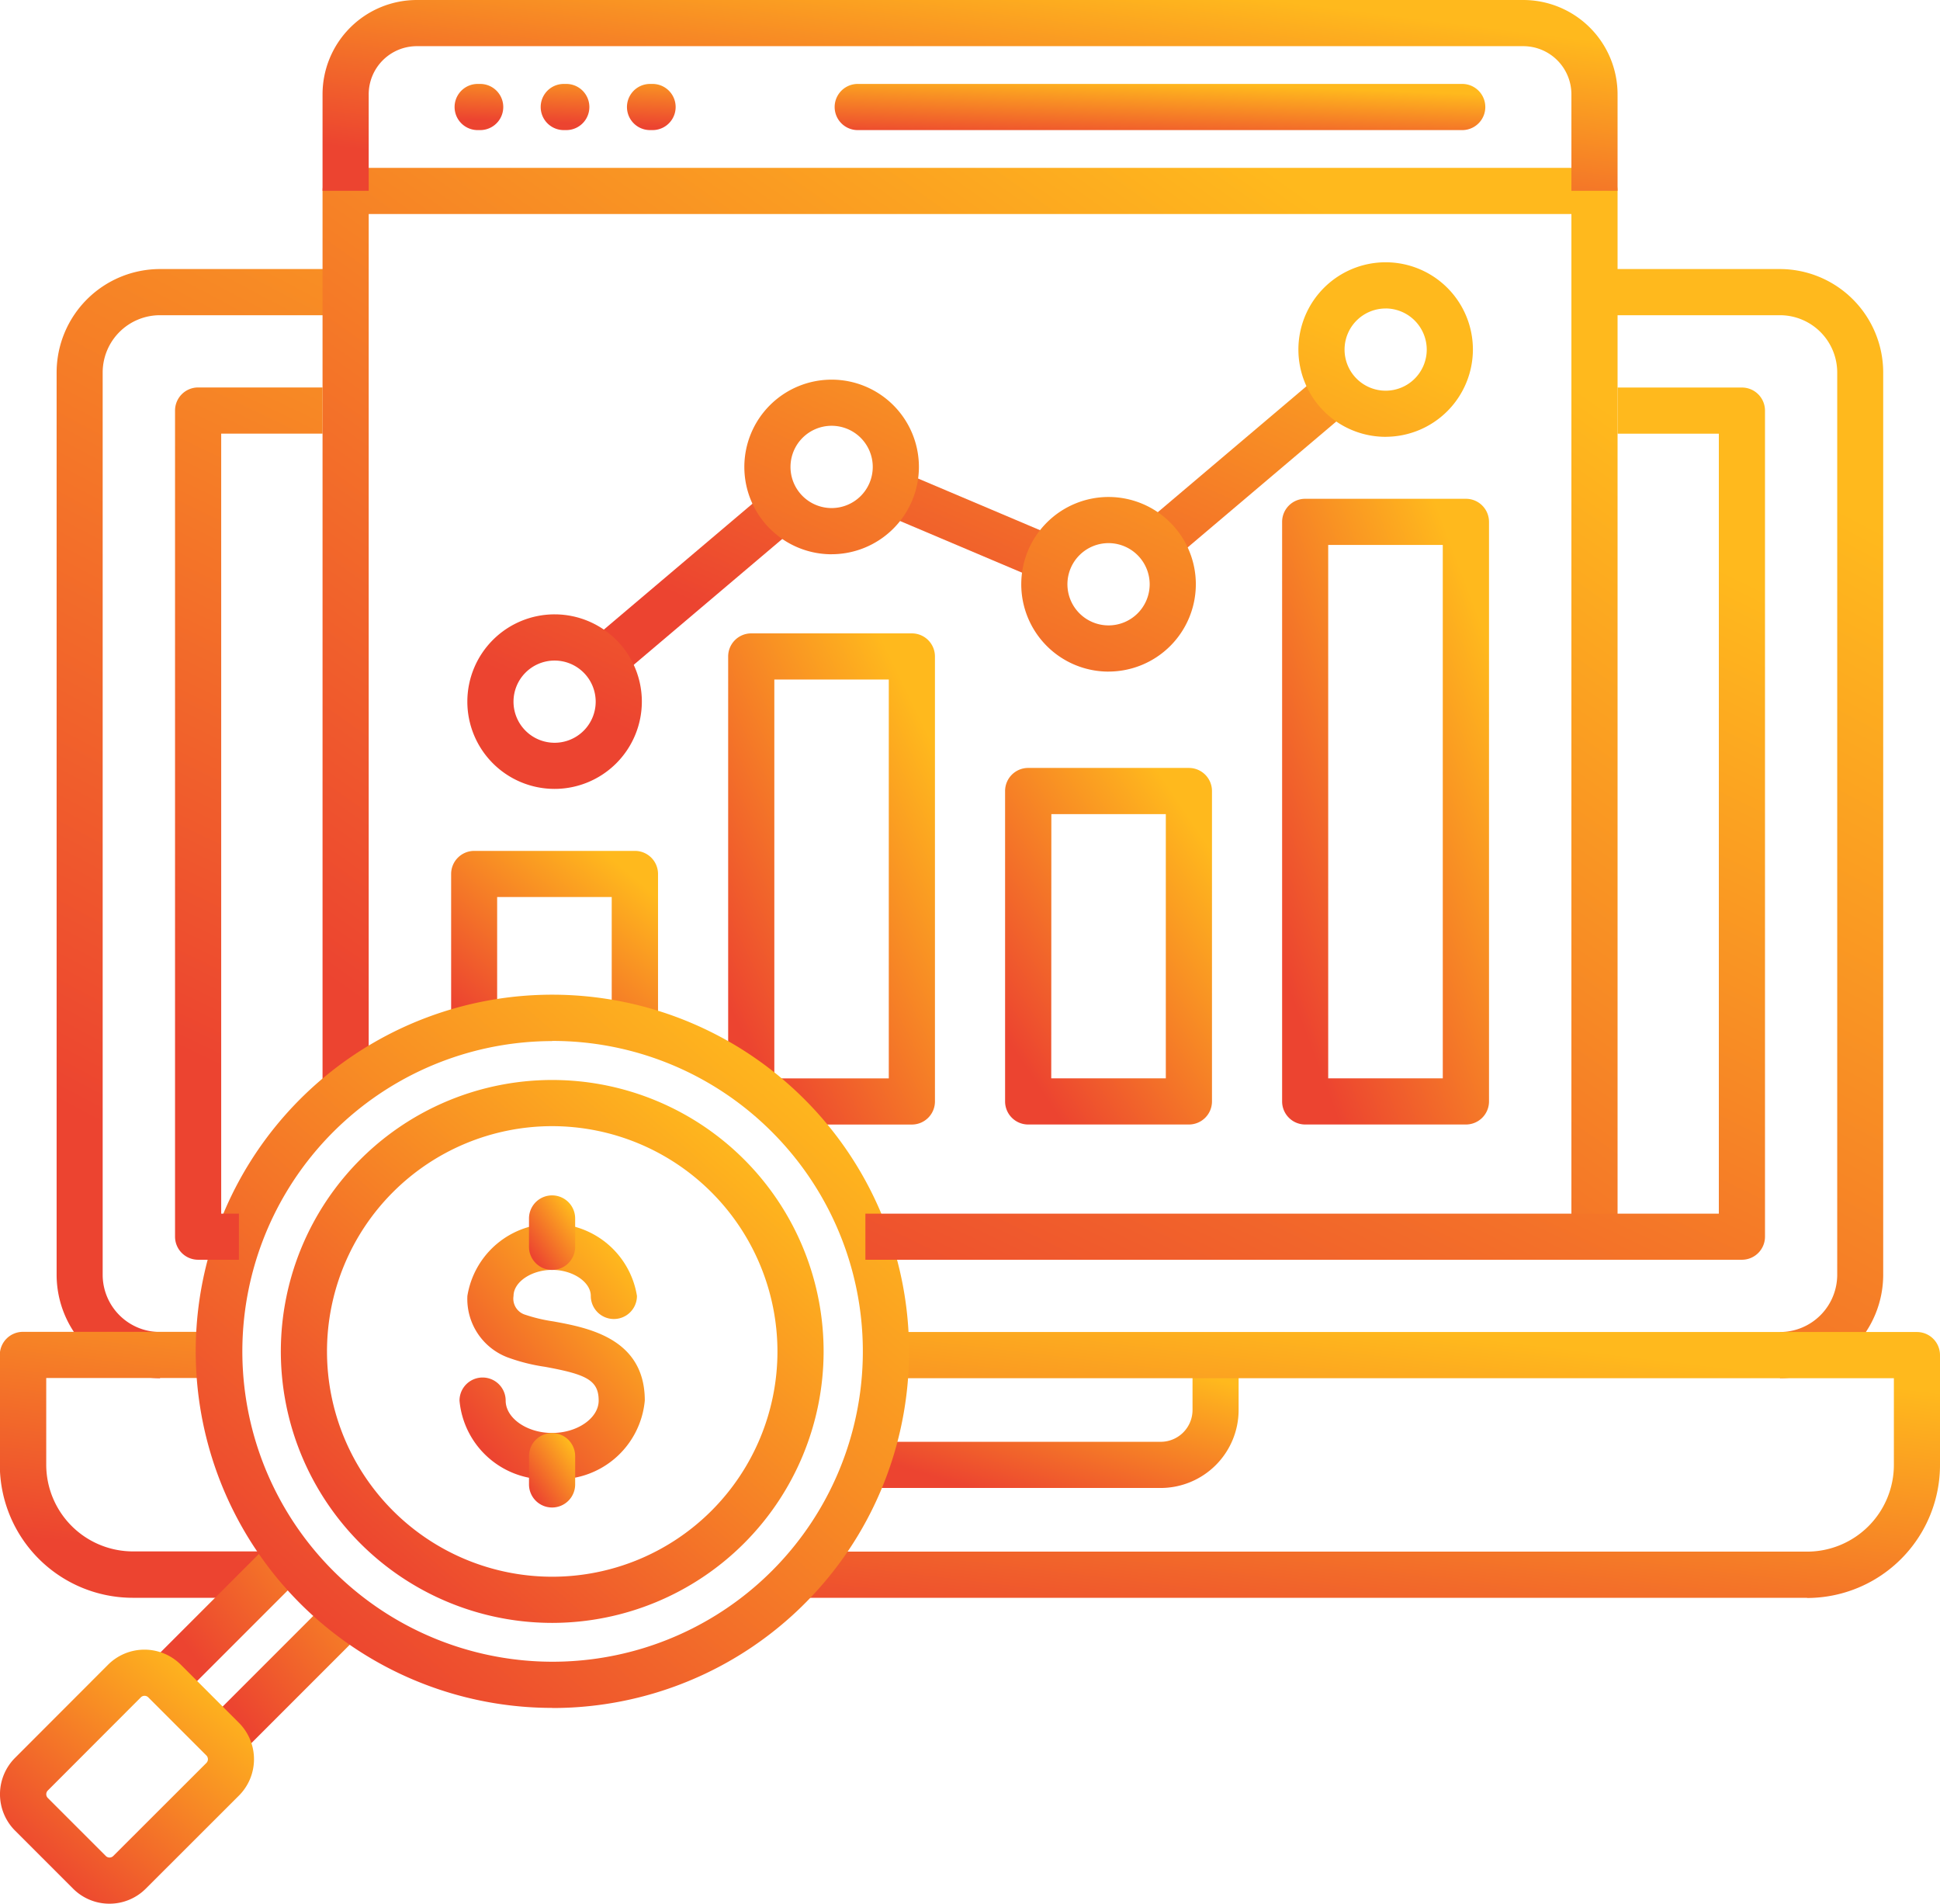 <svg xmlns="http://www.w3.org/2000/svg" xmlns:xlink="http://www.w3.org/1999/xlink" width="53.964" height="52.941" viewBox="0 0 53.964 52.941">
  <defs>
    <linearGradient id="linear-gradient" x1="0.842" y1="0.094" x2="0.151" y2="0.887" gradientUnits="objectBoundingBox">
      <stop offset="0" stop-color="#ffb91d"/>
      <stop offset="1" stop-color="#ec4430"/>
    </linearGradient>
  </defs>
  <g id="market-research" transform="translate(-4.014 -8.794)">
    <path id="Path_34" data-name="Path 34" d="M237.133,364.424h-8.2v-1.284h8.2a.886.886,0,0,0,.885-.885v-1.527H239.3v1.527A2.171,2.171,0,0,1,237.133,364.424Z" transform="translate(-200.832 -314.25)" fill="url(#linear-gradient)"/>
    <path id="Path_35" data-name="Path 35" d="M66.665,109.513v-1.284a1.594,1.594,0,0,0,1.592-1.592V81.544a1.594,1.594,0,0,0-1.592-1.592H61.5V78.668h5.16a2.879,2.879,0,0,1,2.876,2.876v25.093A2.879,2.879,0,0,1,66.665,109.513Zm-45.062,0a2.879,2.879,0,0,1-2.876-2.876V81.544A2.879,2.879,0,0,1,21.6,78.668h5.163v1.284H21.6a1.594,1.594,0,0,0-1.592,1.592v25.093a1.594,1.594,0,0,0,1.592,1.592Z" transform="translate(-13.138 -62.392)" fill="url(#linear-gradient)"/>
    <path id="Path_36" data-name="Path 36" d="M54.283,362.124H26.264V360.84H54.283a2.414,2.414,0,0,0,2.412-2.412v-2.411H28.65v-1.284H57.336a.642.642,0,0,1,.642.642v3.054a3.7,3.7,0,0,1-3.7,3.7Zm-42.737,0H7.709a3.7,3.7,0,0,1-3.7-3.7v-3.054a.642.642,0,0,1,.642-.642H10.1v1.284H5.3v2.411a2.414,2.414,0,0,0,2.412,2.411h3.837v1.284Z" transform="translate(0 -308.896)" fill="url(#linear-gradient)"/>
    <path id="Path_37" data-name="Path 37" d="M123.829,82.114h-1.284V53.675H89.09V78.019H87.806V53.033a.642.642,0,0,1,.642-.642h34.739a.642.642,0,0,1,.642.642Z" transform="translate(-74.82 -38.929)" fill="url(#linear-gradient)"/>
    <path id="Path_38" data-name="Path 38" d="M123.83,14.1h-1.284V11.415a1.34,1.34,0,0,0-1.34-1.337H90.428a1.339,1.339,0,0,0-1.337,1.337V14.1H87.807V11.415a2.624,2.624,0,0,1,2.621-2.621h30.778a2.625,2.625,0,0,1,2.624,2.621V14.1Z" transform="translate(-74.821)" fill="url(#linear-gradient)"/>
    <path id="Path_39" data-name="Path 39" d="M150.16,31.877H133.345a.642.642,0,1,1,0-1.284H150.16a.642.642,0,1,1,0,1.284Zm-22.522,0h-.07a.642.642,0,1,1,0-1.284h.07a.642.642,0,1,1,0,1.284Zm-2.4,0h-.07a.642.642,0,0,1,0-1.284h.07a.642.642,0,0,1,0,1.284Zm-2.395,0h-.07a.642.642,0,0,1,0-1.284h.07a.642.642,0,0,1,0,1.284Z" transform="translate(-105.472 -19.465)" fill="url(#linear-gradient)"/>
    <path id="Path_40" data-name="Path 40" d="M45.033,414.778l-.908-.908,3.463-3.463.908.908Zm-1.618-1.618-.908-.908,3.463-3.463.908.908Z" transform="translate(-34.371 -357.164)" fill="url(#linear-gradient)"/>
    <path id="Path_41" data-name="Path 41" d="M7.064,444.295a1.425,1.425,0,0,1-1.011-.418l-1.615-1.615a1.431,1.431,0,0,1,0-2.022l2.589-2.592a1.432,1.432,0,0,1,2.022,0l1.618,1.618a1.431,1.431,0,0,1,0,2.022l-2.592,2.589a1.425,1.425,0,0,1-1.011.418Zm.974-5.781a.143.143,0,0,0-.1.042l-2.589,2.592a.147.147,0,0,0,0,.206l1.615,1.615a.147.147,0,0,0,.206,0l2.592-2.589a.148.148,0,0,0,0-.206l-1.618-1.618A.143.143,0,0,0,8.039,438.514Z" transform="translate(-0.006 -382.56)" fill="url(#linear-gradient)"/>
    <g id="Group_36543" data-name="Group 36543" transform="translate(16.562 19.178)">
      <path id="Path_42" data-name="Path 42" d="M126.312,235.331h-.1v-.642h-.545v-3.623h-3.187v3.614H121.2v-4.255a.642.642,0,0,1,.642-.642h4.471a.642.642,0,0,1,.642.642v4.265A.642.642,0,0,1,126.312,235.331Z" transform="translate(-121.199 -216.504)" fill="url(#linear-gradient)"/>
      <path id="Path_43" data-name="Path 43" d="M198.28,186.947h-3.864v-1.134H193.17V173.93a.642.642,0,0,1,.642-.642h4.468a.642.642,0,0,1,.642.642V186.3A.642.642,0,0,1,198.28,186.947Zm-3.826-1.284h3.184V174.572h-3.184Z" transform="translate(-185.463 -166.058)" fill="url(#linear-gradient)"/>
      <path id="Path_44" data-name="Path 44" d="M342.169,155.738H337.7a.642.642,0,0,1-.642-.642V138.979a.642.642,0,0,1,.642-.642h4.471a.642.642,0,0,1,.642.642V155.1A.642.642,0,0,1,342.169,155.738Zm-3.829-1.284h3.187V139.621H338.34Z" transform="translate(-313.942 -134.85)" fill="url(#linear-gradient)"/>
      <path id="Path_45" data-name="Path 45" d="M270.226,218.155h-4.471a.642.642,0,0,1-.642-.642v-8.632a.642.642,0,0,1,.642-.642h4.471a.642.642,0,0,1,.642.642v8.632A.642.642,0,0,1,270.226,218.155Zm-3.829-1.284h3.187v-7.348H266.4Z" transform="translate(-249.703 -197.267)" fill="url(#linear-gradient)"/>
      <path id="Path_46" data-name="Path 46" d="M157.739,114.236l-.83-.98,4.981-4.219.83.98Zm11.74-2.706-4.416-1.87.5-1.182,4.416,1.87Zm3.67-.56-.83-.98,4.981-4.219.83.98Z" transform="translate(-153.085 -105.771)" fill="url(#linear-gradient)"/>
    </g>
    <path id="Path_47" data-name="Path 47" d="M127.82,91.556a2.427,2.427,0,1,1,2.43-2.427A2.43,2.43,0,0,1,127.82,91.556Zm0-3.569a1.143,1.143,0,1,0,1.146,1.143A1.144,1.144,0,0,0,127.82,87.987Zm15.41.307a2.428,2.428,0,1,1,2.43-2.427A2.43,2.43,0,0,1,143.23,88.293Zm0-3.573a1.144,1.144,0,1,0,1.146,1.146A1.146,1.146,0,0,0,143.23,84.721Zm-7.7.31a2.428,2.428,0,1,1,2.427-2.43A2.431,2.431,0,0,1,135.526,85.03Zm0-3.573a1.144,1.144,0,1,0,1.143,1.143A1.144,1.144,0,0,0,135.526,81.458Zm15.41.307a2.427,2.427,0,1,1,2.427-2.427A2.431,2.431,0,0,1,150.937,81.764Zm0-3.569a1.143,1.143,0,1,0,1.143,1.143A1.146,1.146,0,0,0,150.937,78.195Z" transform="translate(-108.382 -60.823)" fill="url(#linear-gradient)"/>
    <path id="Path_48" data-name="Path 48" d="M64.78,287.025A9.917,9.917,0,1,1,71.8,270.1h0a9.913,9.913,0,0,1-7.015,16.928Zm0-18.544A8.63,8.63,0,1,0,70.887,271a8.613,8.613,0,0,0-6.107-2.523Z" transform="translate(-45.408 -230.735)" fill="url(#linear-gradient)"/>
    <path id="Path_49" data-name="Path 49" d="M84.5,304.38a7.549,7.549,0,1,1,7.55-7.547A7.556,7.556,0,0,1,84.5,304.38Zm0-13.814a6.265,6.265,0,1,0,6.266,6.266A6.272,6.272,0,0,0,84.5,290.566Z" transform="translate(-65.126 -250.454)" fill="url(#linear-gradient)"/>
    <path id="Path_50" data-name="Path 50" d="M125.956,333.717a2.407,2.407,0,0,1-2.575-2.184.642.642,0,1,1,1.284,0c0,.488.591.9,1.292.9s1.295-.412,1.295-.9c0-.574-.355-.731-1.495-.94a5.154,5.154,0,0,1-1.036-.261,1.737,1.737,0,0,1-1.121-1.71,2.389,2.389,0,0,1,4.717,0,.642.642,0,1,1-1.284,0c0-.386-.5-.724-1.076-.724s-1.073.338-1.073.724a.467.467,0,0,0,.334.526,4.413,4.413,0,0,0,.77.182c.953.174,2.547.466,2.547,2.2a2.409,2.409,0,0,1-2.578,2.184Z" transform="translate(-106.585 -283.789)" fill="url(#linear-gradient)"/>
    <path id="Path_51" data-name="Path 51" d="M142.08,321.318a.642.642,0,0,1-.642-.642v-.789a.642.642,0,1,1,1.284,0v.789A.642.642,0,0,1,142.08,321.318Z" transform="translate(-122.709 -277.208)" fill="url(#linear-gradient)"/>
    <path id="Path_52" data-name="Path 52" d="M142.08,383.028a.642.642,0,0,1-.642-.642V381.6a.642.642,0,1,1,1.284,0v.789A.642.642,0,0,1,142.08,383.028Z" transform="translate(-122.709 -332.311)" fill="url(#linear-gradient)"/>
    <path id="Path_53" data-name="Path 53" d="M93.067,133.682H68.685V132.4H92.425v-21.69H89.608v-1.284h3.459a.642.642,0,0,1,.642.642V133.04A.642.642,0,0,1,93.067,133.682Zm-41.808,0H50.124a.642.642,0,0,1-.642-.642V110.066a.642.642,0,0,1,.642-.642h3.462v1.284h-2.82V132.4h.493v1.284Z" transform="translate(-40.599 -89.855)" fill="url(#linear-gradient)"/>
  </g>
</svg>
